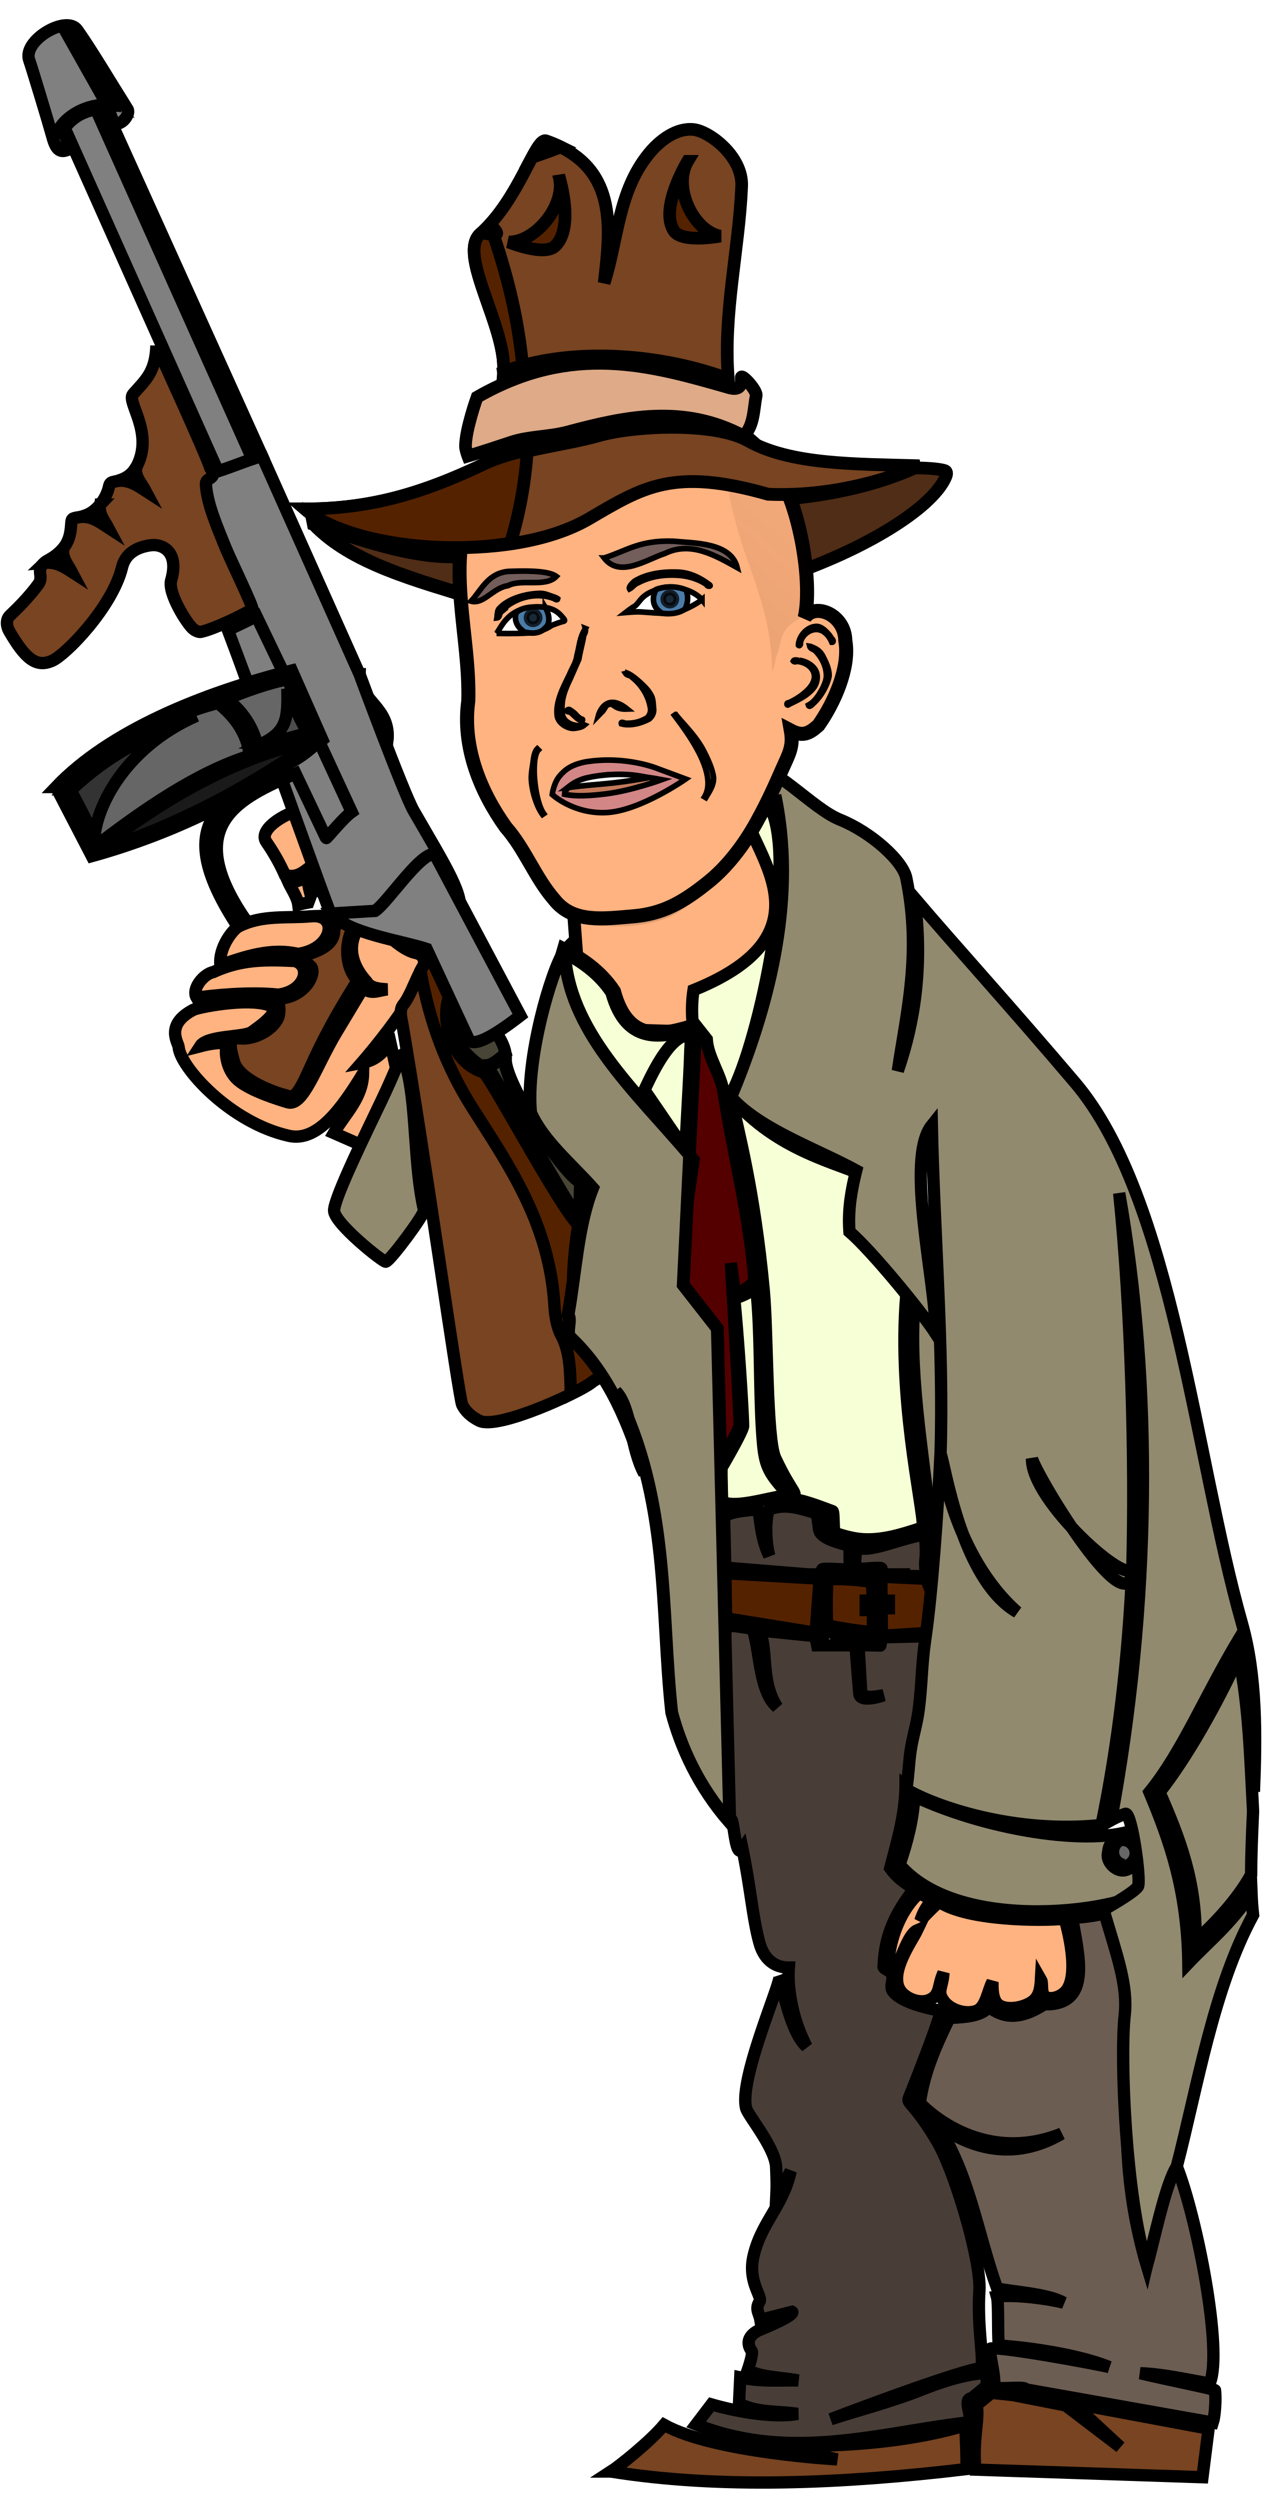 <svg xmlns="http://www.w3.org/2000/svg" xmlns:xlink="http://www.w3.org/1999/xlink" viewBox="0 0 522.58 1015.1"><defs><linearGradient xlink:href="#a" id="c" x1="36.75" y1="44.5" x2="85.5" y2="-8.75" gradientUnits="userSpaceOnUse" gradientTransform="matrix(.687 0 0 .687 87.692 185.669)"/><linearGradient id="a"><stop offset="0" stop-color="#250000"/><stop offset="1" stop-color="#250000" stop-opacity="0"/></linearGradient><linearGradient xlink:href="#b" id="d" x1="60" y1="75.75" x2="42.875" y2="56" gradientUnits="userSpaceOnUse" gradientTransform="matrix(.687 0 0 .687 87.692 185.669)"/><linearGradient id="b"><stop offset="0"/><stop offset="1" stop-opacity="0"/></linearGradient></defs><g transform="translate(-164.42 5.328)"><path d="M310.414 268.416c-.502 10.924 13.065 13.237 11.28 27.43-2.63-5.962-9.894-.356-15.611-13.872-2.962-7 .25-10.184 4.33-13.558z" fill="#fff" stroke="#000" stroke-width="5"/><path d="M287.715 323.51c-5.281.03-18.938 7.52-15.175 12.988 2.849 4.138 5.452 8.62 7.471 13.21 4.267 1.856 7.468-.75 10.679-3.33 5.552-9.921.964-20.193-1.3-22.39-.337-.328-.92-.482-1.675-.477zm2.287 25.399c-.211.076-.366.258-.478.521.16-.17.32-.34.478-.521zm-.478.533c-2.424 2.588-5.12 3.934-8.37 2.675 1.456 3.293 3.974 6.738 4.374 9.88 0 0 5.14-1.259 6.195-1.144-.624-.432-3.166-9.085-2.198-11.411zm24.755 16.75c-12.33 11.473-5.407 22.21-1.032 27.03 1.673 2.771 5.101 2.908 8.458 3.153-3.38.383-7.13 2.415-9.713-.788l-11.034 18.36c-8.246 13.72-13.374 30.156-19.681 28.285-2.897-.86-15.221-4.562-20.303-9.08-4.72-4.198-5.509-11.577-4.351-14.909-2.644-.278-6.011-.045-10.968 1.243 2.906-4.56 17.953-3.548 21.047-5.827 2.996-2.208 12.98-8.861 6.771-10.923-9.07-3.013-28.654.955-30.527 1.931-11.727 6.11-6.084 13.469-5.983 15.13.48 7.933 20.704 30.698 44.825 36.066 11.656 2.594 21.523-11.407 30.06-25.343-.2 10.115-7.386 16.42-11.866 24.2l11.867 5.195 13.964-28.906-2.764-12.511c-3.324 2.878-4.953 6.504-11.856 7.793 0 0 36.542-41.689 22.09-44.67-8.16-1.683-19.003-15.43-19.003-15.43zm-22.578.444c-.324.008-.661.03-1.01.067-9.758.882-19.69-.699-29.173 4.03-2.324.997-8.455 8.655-7.582 15.851 10.602-3.866 21.17-7.066 31.47-4.596 14.11-2.003 16.328-15.592 6.295-15.352zm-17.473 17.95c-7.337.05-14.894.957-23.167 4.751-3.884.739-8.988 6.77-6.771 10.457 5.548-.943 21.84-2.55 33.08-1.265 11.057-1.362 13.565-11.588 6.77-13.676-3.294-.14-6.577-.29-9.912-.267zM545.711 766.825s-5.78 5.338-7.575 7.745c.782-2.561 2.543-6.592 5.513-8.68-1.81-.245-4.595-1.736-5.777-2.813-7.39 6.58-11.352 17.038-12.533 26.132-.212 1.634-.188 4.04 2.33 5.446 2.638-4.232 5.483-14.638 9.112-16.212-2.041 4.289-10.678 16.09-7.386 23.414 1.796 3.993 8.133 6.552 12.188 4.9 4.852-1.978 3.492-5.771 5.927-11.056-.406 6.257-2.79 7.425.102 11.39 2.748 3.766 9.055 5.678 13.403 3.996 3.75-1.45 4.568-8.41 6.397-11.709-.128 4.977.58 8.396 3.13 9.731 3.576 1.873 9.89.57 13.131-1.84 2.53-1.88 3.2-4.767 3.424-8.817.872 1.514-.266 5.87 1.866 7.011 2.705 1.449 6.972-.435 8.716-2.96 5.46-7.898-.975-28.788-.975-28.788-9.177.956-39.507.889-50.992-6.89z" fill="#ffb380" stroke="#000" stroke-width="5"/><path d="M535.694 723.986c-.52 9.506-2.908 18.71-6.017 27.784 26.328 30.784 101.185 16.876 101.526 8.204.341-8.672-3.241-23.633-3.241-23.633-16.348 8.617-60.626 2.438-92.269-12.355zm84.585 17.96c2.97 0 6.094 3.124 6.094 6.094s-3.124 6.083-6.094 6.083-6.083-3.113-6.083-6.083 3.113-6.094 6.083-6.094z" fill="#918a6f" stroke="#000" stroke-width="5"/><path d="M299.153 365.569c1.177 6.665 3.725 12.347-9.74 16.589-3.806 1.199-4.083.068 1.19 4.89 1.926 1.761-.142 8.202-6.516 11.45-3.462 1.764-7.389 1.611-6.998 2.357 1.136 2.169.832 5.694.314 6.919-2.354 5.56-10.287 8.997-15.167 8.514-5.402-.535-4.548 3.287-2.814 9.417 2.205 7.796 17.582 12.805 20.038 13.405 3.674.898 4.611 3.063 10.308-9.636 6.406-14.28 11.327-22.964 19.89-36.776-4.102-3.58-7.924-16.394 2.312-27.654-2.81.127-12.817.526-12.817.526z" fill="#784421" stroke="#000" stroke-width="5"/><path d="M211.059 37.391c-9.875-1.3-18.947 3.555-22.58 9.544-2.015 3.323-1.228 1.97 1.544.16.2.49 2.479 7.599 2.64 8.043-4.284 2.288-5.761-.188-7.252-5.9-.805-3.082-8.186-27.546-9.114-30.08-2.905-7.935 15.061-18.586 19.493-12.346 5.692 8.018 13.202 20.728 20.426 32.204 1.205 1.914-2.316 6.675-5.072 5.713-.977-.341-2.33-5.309-3.05-6.282.598-.903 5.905-.668 2.965-1.056z" fill="gray" stroke="#000" stroke-width="5"/><path d="M190.669 46.652c4.382-5.923 10.187-7.49 16.284-8.163l63.954 141.492c-4.695 3.487-10.97 6.83-17.53 7.022z" fill="gray" stroke="#000" stroke-width="5"/><path d="M234.689 187.003c7.306 5.773 30.12-6.35 36.218-7.022l39.507 88.435s17.987 48.559 21.97 55.457c26.047 45.115 33.317 51.696-33.23 41.696 13.539 41.873-64.465-178.566-64.465-178.566z" fill="gray" stroke="#000" stroke-width="5"/><path d="M227.932 134.995c-.378 10.928-4.524 14.018-9.52 19.753-2.706 3.106 8.339 15.306 1.8 28.705-1.92 3.938-4.856 5.962-9.622 6.828-1.734.316-1.68 1.109-2.12 2.763-.953 3.583-4.639 10.483-11.758 11.585-3.366.52-3.181.417-3.423 3.44-.313 3.916-.954 9.564-9.362 14.121-2.74 1.485-3.484 3.29-3.21 5.26.27 1.939.205 3.157-.773 4.486-3.682 5.007-8.217 9.576-11.467 12.639-1.759 1.658-1.437 4.438-.28 6.423 6.513 11.159 10.879 14.786 17.34 12.004 5.583-2.403 24.515-21.815 28.454-38.005 1.636-6.72 7.809-8.484 11.824-8.963 4.507-.538 11.453 2.591 8.103 14.239-1.503 5.228 6.671 18.139 9.121 19.925 1.07.78 2.259 1.167 2.86 1.049 4.868-.959 16.434-6.408 21.01-9.256.631-.393-9.056-20.39-10.878-24.898-3.42-8.464-7.6-18.077-7.987-25.769-.061-1.232.533-1.693 1.796-2.53 2.534-1.683.018-3.701-.076-4.124-.831-3.733-21.832-49.674-21.832-49.674z" fill="#784421" stroke="#000" stroke-width="5"/><path d="M190.172 217.193c-.806.838-1.066 1.39-3.189 3.06-1.68 1.322-3.697 2.115-4.51 2.904 4.591-.421 7.826 1.576 11.021 3.641-1.602-3.028-4.087-5.746-3.322-9.605zM205.091 199.539c-.805.838-.689 1.045-2.812 2.714-1.68 1.322-3.838 1.958-5.107 2.308 4.592-.421 7.999 2.313 11.194 4.38-1.602-3.029-4.04-5.544-3.275-9.402zM219.762 184.3c-.867 1.249-1.318 2.212-2.978 3.46-1.628 1.223-3.128 1.741-4.46 2.12 4.591-.422 7.997 1.998 11.193 4.064-1.603-3.028-4.52-5.786-3.755-9.644z" fill="#502d16" stroke="#000" stroke-width="5"/><path d="M256.953 250.477c4.382-2.106 9.05-4.242 11.574-5.645l11 22.913c-3.477 2.674-11.544 12.159-13.47 7.022z" fill="gray" stroke="#000" stroke-width="5"/><path d="M187.152 314.225l14.553 28.048c30.39-8.41 64.735-23.706 93.611-47.255L282.9 266.92c-36.716 9.247-74.11 24.617-95.75 47.305z" stroke="#000" stroke-width="5"/><path d="M190.989 315.149l11.486 23.661c20.72-15.986 42.228-30.658 63.403-37.33-1.19-9.334-6.279-16.01-12.98-21.364-23.5 5.839-50.245 22.439-61.91 35.033zM256.35 278.739c5.323 2.998 11.969 11.94 12.749 20.56l22.742-5.973-10.682-22.743c-5.585.68-19.985 5.593-24.81 8.156z" fill="#666" stroke="#000" stroke-width="5"/><path d="M203.777 340.192c40.964-12.632 73.54-34.203 88.698-44.985-29.742 5.97-60.58 22.615-88.698 44.985z" fill="#1a1a1a" stroke="#000" stroke-width="5"/><path d="M193.12 315.54c4.31 8.307 8.353 15.287 9.598 21.249-.312-12.28 11.203-38.19 41.493-51.49-22.247 9.645-34.288 14.63-51.091 30.24z" fill="#333" stroke="#000" stroke-width="5"/><path d="M282.245 304.222c4.139-1.822 9.912-6.596 11.624-8.73l13.353 28.863c-3.513 2.484-10.252 10.884-10.368 10.641l-12.45-26.225c-22.612 9.893-46.832 20.589-20.407 59.223-1.524-.035-3.376.467-4.128 1.203-25.893-40.655-6.142-50.743 22.376-64.973z" fill="gray" stroke="#000" stroke-width="5"/><path d="M194.328 7.546c-1.337-1.532-2.483-.966-3.676-.919l16.426 29.175c1.528-.436 4.03-.088 5.082.46zM206.334 40.052c-.819-.376-1.67-.229-2.527 0l63.09 140.962c.922-.278 1.627-.9 2.279-1.607z" fill="#e6e6e6" stroke="#000" stroke-width="5"/><path d="M340.54 385.52c2.695 4.002 7.863 10.097 6.657 12.822-4.295 9.702.144 27.613 13.523 31.742 2.284.704 30.453 53.968 38.524 61.964-2.892 17.563-2.625 36.208-1.132 36.673 4.174 1.31 10.574 16.99 11.689 21.806.677 2.923-2.805 3.51-5.283 5.541-4.556 3.736-37.813 19.242-45.482 15.464-3.078-1.516-5.514-3.64-6.939-6.427-1.308-2.56-15.312-102.286-24.248-154.361-.521-3.037-1.483-6.026.455-8.351 4.111-4.935 8.542-22.36 12.236-16.876z" fill="#784421" stroke="#000" stroke-width="5"/><path d="M338.924 384.455c-1.208.08-2.474 1.908-3.764 4.396 3.568 20.5 10.311 38.64 21.003 55.549 14.719 23.276 31.452 46.765 33.413 80.756.222 3.863 1.056 8.554 2.675 11.522 3.737 6.854 3.752 15.343 3.918 24.088 4.062-1.996 7.162-3.754 8.337-4.717 2.478-2.032 5.95-2.616 5.273-5.54-1.115-4.815-7.515-20.492-11.69-21.801-1.492-.468-1.758-19.114 1.133-36.677-8.071-7.997-36.236-61.257-38.52-61.964-13.379-4.129-17.815-22.046-13.52-31.748 1.206-2.725-3.965-8.82-6.66-12.821-.52-.771-1.054-1.08-1.6-1.044z" fill="#520" stroke="#000" stroke-width="5"/><path d="M352.294 407.764c3.49 4.717 8.482 3.637 11.005 2.234 3.113 4.538 6.293 9.082 6.452 13.41-4.507 3.78-5.535 3.178-8.78 4.285-1.935.66-18.969-13.613-8.677-19.929z" fill="#484537" stroke="#000" stroke-width="5"/><path d="M316.737 364.503c5.071-3.37 18.296-23.743 24.15-23.078l34.834 65.614c-3.478 2.675-18.737 14.523-21.05 9.55l-17.041-36.634c-10.148-3.384-32.617-6.408-38.477-14.386z" fill="gray" stroke="#000" stroke-width="5"/><path d="M369.751 423.407c-2.93 7.91 23.62 48.344 30.471 51.126-.06 5.409-.402 11.532-.227 16.266-3.169-3.287-34.773-58.858-38.038-63.333 3.582-.174 7.85-5.587 7.794-4.056z" fill="#484537" stroke="#000" stroke-width="5.469"/><path d="M289.527 292.287c-2.712-3.867-7.022-13.867-8.444-17.875.312 12.28-.28 17.322-10.59 22.36 2.71.213 16.172-3.884 19.033-4.485z" fill="#4d4d4d" stroke="#000" stroke-width="5"/><path d="M482.802 606.372a17.19 17.19 0 00-5.961 1.132c-.918 0-2.34 10.156-.044 18.883-3.996-7.977-3.921-18.81-4.53-18.783-5.953.271-11.2 1.1-13.831 2.676l.466 20.88 33.68 2.753h4.893l.795-2.01c-.02-.775 11.203.46 11.19-.315-.059-3.12-.08-6.236-.105-9.353-13.275-3.189-12.228-5.809-12.6-8.481 1.327 1.209 2.659 2.408 3.985 1.876.303-1.615.629-3.218-.11-5.007-7.459-2.312-12.758-4.317-17.828-4.251zm56.991 11.3c-11.797 2.257-21.949 7.466-27.651 5.296a117.483 117.483 0 00-.58 8.431c-.03.836 10.79-.712 10.776.128l-.015 2.386h9.134v.621l9.257.123c-.553-1.98-.814-4.29-.5-7.26.225-2.116.203-6.605-.42-9.724zm-80.06 36.809c-2.7 8.908-.468 22.852-3.252 31.548 4.646 14.038 1.634 33.54 4.263 48.586 1.634-6.324 1.76 15.837 5.15 10.768 3.267 15.642 4.195 28.592 6.928 38.264 2.319 8.21 7.955 9.938 11.91 9.891-.616 7.833 1.175 20.628 7.194 32.103-3.773-3.407-7.208-11.038-10.957-28.506.159 3.778-16.545 41.852-13.587 53.528.754 2.976 11.847 16.046 12.177 23.922.23 5.456.242 7.923.1 11.011 2.274-1.966 3.936-6.06 5.817-9.402-3.01 14.053-11.942 20.85-15.075 34.379-2.484 10.73 3.755 16.464 2.398 18.682-1.865 3.048-.096 4.55.355 7.338l12.866-3.297s2.377 1.02-13.354 7.481c-1.414.581-6.57 3.453-3.042 8.481.74 1.053-1.598 7.726-1.598 7.726 5.323 2.933 13.583 2.915 20.536 4.218-7.724-.146-15.006.59-23.567-1.232l-.5 10.501c6.927 3.922 15.763 3.083 23.778 4.285-8.865 1.72-23.918-.635-34.967-3.852l-6.216 8.181c38.065 15.051 73.786 3.538 109.365-.754 4.456-.538-1.925-9.669 2.53-9.913l6.073-5.04-.011-5.328c-13.87 1.131-24.74 6.534-32.747 9.28-12.898 4.424-15.74 4.916-30.571 9.602 0 0 48.164-18.438 60.522-20.703 2.456-.45-1.196-15.263-.144-31.337.793-12.11-9.992-48.683-17.173-60.785-9.43-15.893-12.441-15.182-11.434-17.706 4.377-10.961 13.486-34.26 12.733-35.389 0 0-14.929-2.253-19.149-7.704-1.716-2.217.622-4.891-.688-7.37-.571-1.082-3.254-1.92-3.219-2.753.54-12.89 4.657-21.472 12.333-31.437-3.292-2.672-6.322-3.955-9.613-8.581 2.893-11.202 6.216-21.963 6.205-34.19 1.667.905 3.163 2.266 5.506 1.31.106-11.069 5.184-30.717 5.362-32.991.723-9.269 1.535-19.15 2.509-28.24l-2.975-.034c-1.784 7.176-2.025 14.137-2.165 20.326-.464-6.321-.885-13.371.944-20.348l-18.783.478c.005-.09-.62 3.415-.617 3.32l-8.889-.188c.323 4.921.669 11.562 1.114 18.836.223 3.629 7.69 1.67 8.903 1.576-1.204.538-9.34 2.92-9.658-.577-.654-7.208-1.178-14.438-1.543-19.737h-15.588l-.707-3.552v-.167l-22.601-2.309c3.398 9.428.378 20.798 7.082 31.127-7.445-6.289-6.957-23.13-10.013-31.87zm21.236 142.653a.557.557 0 00-.055-.234c.017.081.038.153.055.234z" fill="#483e37" stroke="#000" stroke-width="5"/><path d="M616.862 770.52c-3.23 1.202-13.1 3.022-17.117 2.7 2.46 14.987 8.455 35.792-11.324 35.253-10.435 6.766-17.109 5.257-22.53.99-2.737 3.776-9.27 4.23-15.961 4.546-5.25 10.798-10.24 21.744-12.02 34.524 1.466 1.579 24.375 25.623 57.56 12.474-28.986 17.077-51.972-5.643-51.28-4.645 13.632 19.672 16.967 44.673 25.094 67.478 7.656 1.554 20.462 2.13 27.059 5.802-6.204-1.665-20.259-3.474-27.13-2.467.775 2.771.23 14.578.779 19.876 3.805.056 29.191 2.36 44.85 8.719-5.03-1.29-48.8-9.342-48.58-7.285.584 5.393 2.025 9.593 1.927 15.215-.027 1.534 12.736-.464 12.719 1.114l75.989 13.488c.765-2.312 1.341-9.165.876-13.133-.05-.431-18.686-4.162-30.335-6.907 10.457.23 28 4.538 28.216 4.009 5.423-13.248-5.353-67.673-13.41-87.928-7.549 8.9-9.083 27.19-12.138 40.236-10.128-33.963-9.58-66.941-4.928-98.88 2.042-14.014-4.978-32.306-8.314-45.183z" fill="#6c5d53" stroke="#000" stroke-width="5"/><path d="M522.267 634.86l.11 9.725h2.965v3.097H522.4l.122 11.178 22.712-1.459 1.577-11.44c-2.846-1.594-4.767-5.354-6.195-10.257zm-63.297-1.409l.267 18.283 36.353 5.894 1.632-21.99zm44.591 2.376c-1.707.029-2.898.173-3.03.455-.532 1.126-.61 18.08-.056 18.349.554.27 17.359 3.23 18.094 2.453.359-.379.351-4.12.256-8.692h-2.898v-3.807h2.842c-.107-3.924-.251-6.733-.266-7.182-.027-.791-9.821-1.664-14.942-1.577z" fill="#520" stroke="#000" stroke-width="5"/><path d="M513.706 632.374c-6.483.042-14.736.434-15.019.965-.465.871-1.55 24.935-1.143 25.885.045.104.372.213.91.325-.028-5.567.842-23.497 1.243-24.248.378-.708 14.218-.63 19.857-.344.556.028 1.004.065 1.365.108-.055-.937-.114-1.633-.166-1.745-.072-.153-.72-.73-2.021-.796-1.41-.072-2.865-.163-5.026-.15zm5.895 6.06c.1 1.466.2 2.978.277 5.51.334-.01.628-.013.933-.02-.12-3.157-.273-4.957-.389-5.209-.04-.085-.33-.177-.821-.282zm-2.98 7.204c-.135.14-.05 1.093.154 1.228 2.181-.6 4.638-.531 7.392-.5h.011c.12-.017.212-.03.233-.042.251-.154.288-.608.114-.783-.021-.022-.166-.067-.41-.055-2.766.137-4.584-.372-7.493.152zm3.346 3.787c.052 4.107 0 8.456-.31 8.873-.655.88-15.054-1.604-18.595-2.57.06.948.134 1.572.211 1.67.446.563 18.645 3.853 19.382 2.861.35-.47.39-5.715.3-10.444-.864-.374-.892-1.417-.988-.39z" fill="#e3dedb" stroke="#000" stroke-width="5"/><path d="M399.408 393.416l-3.63-48.924 68.282-36.256c15.647 52.85 12.093 32.084 19.352 52.185l-11.408 42.666-18.667 10.81-37.335-1.139z" fill="#ffb380" stroke="#000" stroke-width="5.222"/><path d="M393.643 380.736c-11.335 38.378 14.5 65.293 26.267 83.807 1.974-21.11 17.606-35.81 27.192-53.329-12.37 3.733-27.716 8.462-33.747-13.883-5.416-8.19-13.184-13.267-19.712-16.595z" fill="#f6ffd5" stroke="#000" stroke-width="6.46"/><path d="M461.276 440.13c2.732 13.49 9.395 36.967 13.268 78.489 1.598 17.129 1.066 60.383 4.67 68.06 7.642 16.272 9.783 13.576 6.02 16.85 3.614-.684 13.053 3.244 17.234 4.723.64.226.261 8.597.926 8.82 4.02 1.35 8.193 2.51 12.565 2.613 9.276.22 18.18-3.342 23.207-4.785.452-7.549-11.182-54.882-6.312-98.808.228-2.055-18.296-17.718-19-19.97-1.505-4.813.63-17.869 2.224-23.703-10.836-5.522-35.976-10.042-54.803-32.286zM478.141 324.718c9.954 26.185-8.51 104.488-18.843 117.12-10.922-8.43-15.657-30.2-13.278-45.142 58.41-23.6 22.557-56.678 19.846-74.954 3.944-1.69 9.629 1.022 12.275 2.975z" fill="#f6ffd5" stroke="#000" stroke-width="5"/><path d="M329.926 430.179c3.615 15.05 2.592 38.427 6.662 55.823.371 1.588-13.461 20.292-15.515 20.963-.951.31-21.128-15.67-21.002-20.838.133-5.453 13.681-32.875 19.342-44.804 10.722-22.597 7.8-22.436 10.513-11.144zM542.443 613.938c-3.271-29.517-9.548-64.909-6.416-92.51 0 0 2.84 2.839 4.06 2.275 1.222-.565 3.542-50.03 11.21-56.853-.065 55.375 1.18 137.686-3.932 175.624-6.608-4.827-4.686-26.41-4.922-28.536z" fill="#918a6f" stroke="#000" stroke-width="5"/><path d="M412.468 998.18c3.288-2.12 15.641-11.901 21.594-18.952 20.378 11.304 70.295 14.013 70.295 14.013l-26.635-5.745c24.884.958 54.278-.751 78.553-8.038.38 3.926.672 13.556.602 17.71-50.278 5.965-100.08 8.106-144.407 1.012z" fill="#784421" stroke="#000" stroke-width="5"/><ellipse ry="172.024" rx="166.85" cy="3516.791" cx="2031.952" transform="matrix(.032 0 0 .031 555.231 638.072)" fill="#666" stroke="#000" stroke-width="157.514"/><g stroke="#000" stroke-width="13.514"><path d="M1611.2 3611.6c-7.712 0-13.965 6.252-13.965 13.965 0 7.712 6.252 13.965 13.965 13.965.5 0 .995-.026 1.481-.077-7.015-.74-12.483-6.676-12.483-13.887 0-7.212 5.468-13.147 12.483-13.887a14.212 14.212 0 00-1.481-.077z" fill="#b3b3b3" transform="matrix(.355 0 0 .385 48.375 -649.22)"/><path d="M1608.2 3611.7c-7.713 0-13.914 6.276-13.914 13.988s6.36 13.956 14.073 13.956c.5 0 .995-.026 1.481-.077-7.015-.74-12.59-6.667-12.59-13.878 0-7.212 5.416-13.171 12.431-13.911a14.212 14.212 0 00-1.481-.077z" transform="matrix(.355 0 0 .385 48.375 -649.22)"/></g><path d="M447.102 411.214s-1.213 23.464-2.664 52.385c.542.67 1.08 1.345 1.61 2.02l-2.598 17.805c-.552 11.145-1.085 22.25-1.598 32.958l13.842 17.695 1.266 54.249c3.33-5.576 7.378-13.112 7.715-14.842.241-1.241-1.485-32.057-3.486-65.982.725 5.308 1.502 12.112 2.032 12.366.808.388 7.19-3.62 7.504-5.361-1.885-25.676-8.583-50.974-12.529-76.465-1.147-7.411-6.324-13.951-6.82-21.41z" fill="#500" stroke="#000" stroke-width="5"/><path d="M443.728 415.015c-7.38.352-14.452 15.397-17.64 22.268l16.596 24.299c.873-17.376 1.719-30.419 2.01-39.717.087-2.776.41-4.137-.256-6.838a5.384 5.384 0 00-.71-.011zm18.23 100.858c2.314 21.115 4.4 56.76 4.176 58.007-.385 2.132-5.61 11.368-8.719 16.697-.134 5.822.155 7.842.166 13.627 5.105 3.686 22.965-2.829 27.386-2.265-7.793-8.286-9.776-11.38-10.657-20.425-1.795-18.437-.716-46.782-2.957-64.5-.342 1.775-8.148 4.97-8.306 4.631-.292-.626-.446-1.81-1.09-5.773z" fill="#f6ffd5" stroke="#000" stroke-width="5"/><path d="M560.489 997.398c-1.26-12.133 1.766-21.297.444-26.2l6.073-4.995 8.636.905 21.449 4.222 22.199 16.9-19.182-17.76 55.06 10.301-2.487 19.715z" fill="#784421" stroke="#000" stroke-width="5"/><path d="M393.643 380.74c1.252 32.32 28.232 56.363 50.795 82.859l-2.586 52.783 13.842 17.695 5.05 200.538c-12.904-14.864-19.794-30.529-23.576-44.604-4.53-40.932-.625-86.642-22.732-130.352 6.22 6.461 6.123 23.227 11.688 33.312-6.06-19.375-13.923-39.931-30.035-55.184-2.074-1.964.588-6.952-1.002-9.273 3.077-17.333 3.936-36.3 9.96-51.458-8.704-9.806-20.04-19.088-25.149-30.553-2.136-21.78 8.4-57.937 13.745-65.763z" fill="#918a6f" stroke="#000" stroke-width="5.206"/><path d="M467.271 304.684c-2.387.014-4.606.813-6.593 2.697.039 3.529 2.16 10.423 3.452 12.666 4.265-2.29 10.515-.265 14.437 2.28.354.229.657.041.706-4.542.107.362 1.01 5.527 1.064 5.859 7.04 42.79-6.119 85.14-19.061 116.485 11.42 12.972 34.45 20.883 50.82 29.787-1.756 7.07-3.472 15.32-2.764 24.854 9.142 7.881 29.252 32.46 34.931 41.206.473-19.669-12.569-70.632-1.484-84.436.88 42.914 4.928 91.417 3.537 133.382-.08 2.435 5.296 41.455 31.13 64.302-22.805-13.01-29.335-60.316-31.13-64.302-1.022 21.454-3.348 56.05-6.245 75.716-1.467 9.959-1.316 18.558-2.658 28.544-.779 5.801-2.273 10.134-3.188 15.925-.771 4.885-.944 11.228-1.818 16.105 11.569 6.78 43.724 18.215 79.263 14.452 6.896-33.266 10.908-68.26 12.525-104.48-1.247 8.398-41.027-27.129-40.75-44.18 3.174 9.3 40.47 70.33 40.75 44.18 1.229-44.56-.504-104.932-5.33-152.062 13.683 77.665 13.005 166.843-3.298 254.593 0 0 3.23-1.791 5.85-2.598 2.55-.784 6.429 27.526 5.04 29.572-1.791 2.64-13.975 9.414-13.975 9.414 5.485 18.737 9.993 30.563 8.592 43.024-1.816 16.148.175 72.64 9.032 101.452 2.785-9.525 7.391-32.834 12.137-40.236 8.386-32.342 14.836-72.405 30.994-102.155-.324-2.84-.534-5.832-.655-8.947-8.547 12.889-17.095 19.493-25.643 28.495-.41-29.801-7.594-49.762-15.785-69.388 13.412-16.457 22.334-38.943 36.9-63.14 5.54 21.8 5.325 42.327 5.517 62.94.913-22.71 1.192-47.066-4.929-68.6-18.894-66.486-28.075-172.626-67.712-219.305-26.626-31.354-48.349-55.176-65.182-74.94 4.326 32.718-2.112 56.547-6.783 70.176 3.525-23.653 9.64-47.567 3.563-77.76-1.035-7.312-14.481-19.19-27.04-24.234-11.372-4.566-26.707-22.869-38.208-22.8zM667.427 667.22c-8.837 19.175-20.907 40.858-32.192 55.138 7.868 17.96 15.174 36.32 14.62 60.298 7.233-6.408 16.93-16.527 22.59-26.886-.004-8.027.378-16.72.777-25.764-1.153-21.086-1.635-42.3-5.795-62.785z" fill="#918a6f" stroke="#000" stroke-width="5"/><g transform="matrix(4.307 0 0 4.307 -68.756 -651.44)"><path d="M83.733 199.4c3.586 3.763 9.65 5.285 15.402 7.091-.073-1.518-.051-2.875-.016-4.26-4.828.967-11.079-1.432-15.386-2.83z" fill="#502d16" stroke="#000" stroke-width="1.316"/><path d="M125.565 197.23c-.295 2.83.582 5.141 1.07 7.625 8.474-2.62 15.326-6.804 16.658-9.86.068-.156.199-.526-.09-.618-.612-.196-2.022-.253-2.805-.253-4.382 1.972-9.641 2.903-14.833 3.106z" fill="#502d16" stroke="#000" stroke-width="1.193"/><path d="M111.199 187.343c5.878-.055 12.419 1.655 15.98 6.687 2.511 3.835 3.548 11.129 2.82 14.22.994-1.469 3.803-.287 3.832 2.16.46 2.559-1.076 5.917-2.533 7.98-.835.741-1.442 1.108-2.599.502.264 1.502-.194 2.231-.797 3.583-.613 1.376-1.267 2.935-2.474 5.11-1.22 2.2-2.808 4.21-4.49 5.56-2.416 1.952-4.328 3.022-7.12 3.253-2.792.232-5.642.673-7.422-1.568-1.813-2.082-2.75-4.765-4.58-6.84-2.452-3.43-4.12-7.64-3.527-11.915.168-6.128-2.076-12.473.206-18.429 2.099-5.154 6.828-9.386 12.383-10.3z" fill="#ffb380" fill-rule="evenodd" stroke="#000" stroke-width="1.323"/><path d="M111.094 202.615c2.141-.681 3.3-1.68 6.486-1.583 2.014.197 5.464.103 6.058 2.49-2.09-1.165-4.382-2.514-6.82-1.33-1.745.567-4.242 2.343-5.724.423zM98.551 206.692c.971-1.053 1.553-2.596 3.453-2.808 1.165-.038 3.75-.156 4.583.468-1.023 1.068-3.272.196-4.556.875-1.427.202-2.276 1.778-3.48 1.465z" fill="#735e5b" fill-rule="evenodd" stroke="#000" stroke-width=".529"/><path d="M109.323 209.263c-.564.88-.536 1.599-.783 2.483-.096.777-.463 1.21-.688 1.795-.565 1.173-1.363 2.592-1.183 3.965.099.723 1.064 1.291 1.72 1.159.297-.044.617-.096.861-.31-.377-.173-.472.167-.85.034-.554-.071-1.235-.484-1.242-1.132-.162-1.246.24-2.198.746-3.264.245-.532.567-1.305.809-1.84.126-.788.356-1.529.459-2.235.111-.174.216-.423.15-.655z" fill-opacity=".46" fill-rule="evenodd" stroke="#000" stroke-width=".529"/><path d="M113.126 213.503c.144.219.44.148.592.355.87.685 1.564 1.726 1.742 2.928.067.432-.178.897-.551 1.022-.571.305-1.212.41-1.84.385-.099-.051-.43-.187-.348.061.81.221 1.838-.041 2.578-.435a1.07 1.07 0 00.455-1.054c-.065-.817-.046-1.002-.496-1.622-.363-.475-1.388-1.416-1.913-1.64a.447.447 0 00-.219 0z" fill-opacity=".472" fill-rule="evenodd" stroke="#000" stroke-width=".529"/><path d="M110.551 217.471s.607-2.338 2.733-.607c-1.488.06-1.184-.79-1.974-.334-.516.79-.121.273-.759.941zM107.76 216.89c-.247.03-.203.25.007.233.127-.003.33.194.414.283.26.232.432.444.772.547.102.039.18-.143.05-.146-.115-.022-.122-.04-.216-.112-.249-.153-.369-.382-.606-.552-.083-.05-.325-.261-.42-.254z" fill="#72534d" fill-rule="evenodd" stroke="#000" stroke-width=".529"/><path d="M117.837 217.365l-.117.085c.52.702 1.573 2.067 2.32 3.539.374.736.669 1.498.787 2.212.119.715.063 1.38-.27 1.933l.122.072c.355-.59.834-1.291.712-2.027-.122-.737-.51-1.593-.889-2.337-.755-1.488-2.146-2.778-2.665-3.477zM104.79 220.611c-.214.213-.324.625-.383 1.142-.059.518-.227 1.227-.172 1.87.108 1.283.584 2.536 1.049 3.175l.117-.08c-.426-.586-.747-1.924-.855-3.193a9.299 9.299 0 010-1.758c.058-.504.184-.89.347-1.052z" fill-opacity=".267" fill-rule="evenodd" stroke="#000" stroke-width=".529"/><path d="M131.14 209.066c-.879-.015-1.696.892-1.73 1.772.12.148.24-.118.182-.222.124-.615.655-1.119 1.268-1.237.352-.065.73.025 1.01.252.315.237.538.576.691.935.187.017.136-.255.019-.318-.113-.148-.195-.319-.328-.451-.282-.32-.675-.72-1.112-.731zM130.476 210.938c.069.285.424.28.582.487.616.652 1.043 1.541.981 2.453-.09.61-.408 1.157-.731 1.672-.25.373-.559.72-.958.935.086.288.382-.075.497-.182.682-.63 1.244-1.598 1.448-2.499.07-.641-.313-1.415-.602-1.976-.27-.478-.617-.674-1.14-.875a.829.829 0 00-.077-.015z" fill-opacity=".498" fill-rule="evenodd" stroke="#000" stroke-width=".529"/><path d="M129.486 212.256c-.175.016-.465-.112-.556.08.134.164.383-.036.56.058.523.094 1.039.38 1.292.86.174.31.178.695.04 1.02-.223.549-.688.951-1.148 1.303a6.677 6.677 0 01-1.204.695c-.224-.038-.158.351.03.155.853-.414 1.844-.858 2.4-1.645.277-.403.386-1.022.172-1.485-.253-.584-.968-.962-1.586-1.041zM118.134 203.953c-1.387-.07-2.98.11-4.178.85-.16.144-.586.525-.464.73.298-.155.483-.479.814-.578 1.243-.664 2.7-.817 4.086-.678.84.104 1.673.373 2.374.857.022.207.515.188.24-.014-.87-.646-1.799-1.108-2.872-1.167zM105.032 205.951c-1.299.03-2.988.468-3.856 1.457-.166.207-.153.595-.194.86.287-.033.214-.406.395-.558a3.64 3.64 0 011.091-.903c1.163-.657 2.62-.855 3.883-.369.102.051.327.22.364.019-.15-.113-.347-.163-.524-.23-.444-.143-.693-.28-1.159-.276z" fill-opacity=".498" fill-rule="evenodd" stroke="#000" stroke-width=".529"/><path d="M111.188 187.406a7.771 7.771 0 00-1.852.216c-.093.022-.187.043-.279.068-.094.023-.189.054-.283.08-2.527.776-4.639 2.606-6.843 4.384-1.187 1.232-2.576 2.892-3.401 4.39-.23.744-1.103 4.952-1.182 5.52 1.355-5.517 5.685-11.377 10.822-12.631 5.219-1.274 13.282-.375 14.637 6.858 1.35 7.218 3.99 10.038 4.132 17.068.115-.178.288-1.2.481-1.684.194-.484.287-1.28.486-1.739.398-.916.911-1.226 1.922-1.762.032-.835.618-2.81.586-3.65-.378-2.605-.945-5.997-2.04-8.732a14.17 14.17 0 00-2.708-3.714c-.017-.01-.032-.027-.05-.036-2.649-1.986-5.62-3.595-8.848-4.195-.083-.015-.168-.027-.252-.04-1.037-.176-2.1-.25-3.187-.194-.32-.07-.634-.124-.94-.162-.401-.01-.798-.046-1.2-.045z" fill="url(#c)" fill-opacity=".114" fill-rule="evenodd"/><path d="M110.581 222.421c-.364 0-4.251 1.58-3.887 2.308.365.73 3.098 1.883 4.677 1.397 1.58-.486 5.83-2.065 6.074-2.612.243-.546-6.864-1.093-6.864-1.093z" fill="#682323" fill-opacity=".403" fill-rule="evenodd" stroke="#000" stroke-width=".529"/><path d="M118.781 223.454s-4.252 2.976-7.41 3.158c-3.158.182-5.17-1.694-5.17-1.694s.126-1.077.703-1.756c.537-.631 1.145-1.07 2.457-1.33 3.826-.608 6.808.65 6.808.65zm-2.247.06s-3.723-.714-5.545-.41-1.722.18-2.694.757c-1.017.604-.854.987-1.158.987.834.178 1.787.299 4.148.003 2.404-.302 5.249-1.337 5.249-1.337z" fill="#d38686" fill-rule="evenodd" stroke="#000" stroke-width=".529"/><path d="M115.24 223.334s-1.616-.494-4.026-.262c-2.41.23-2.962.719-3.566 1.182 3.176-.396 3.885-.256 7.593-.92z" fill="#f5f5f5" fill-rule="evenodd" stroke="#000" stroke-width=".529"/><path d="M128.923 219.168s-2.749 12.026-13.057 16.32c-10.307 1.547-10.479-2.232-10.479-2.232s.859 2.061 2.233 3.092c1.375 1.03 6.013 1.546 9.449.172 3.436-1.375 11.682-9.62 11.854-17.352z" fill="url(#d)" fill-opacity=".267" fill-rule="evenodd"/><path d="M120.316 206.542s-1.05-1.32-3.52-1.15c-2.232.54-2.195 1.255-2.804 1.763-.236.101-.883.605-.883.605s.812-.068 1.218-.068c.406 0 2.605.237 3.35.101.744-.135 2.03-.744 2.639-1.251zM100.951 209.73c.447-.603 1.053-2.202 3.158-2.441 2.106-.24 2.68.478 3.063.91.383.43.131.358-.144.454-.268.093-.41.132-.861.31-.658.467-1.436.67-2.105.718-.67.048-1.73.077-3.11.048z" fill="#fff" fill-rule="evenodd" stroke="#000" stroke-width=".529"/><path d="M105.545 207.265s.79 1.292-.024 1.962c-.67.765-1.938.359-1.938.359s-1.124-.622-.79-1.77c.623-.814 2.752-.551 2.752-.551zM115.994 205.582s-.862 1.388.574 2.25c1.483.19 2.153-.408 2.153-.408s.479-.837.096-1.794c-1.436-.622-2.823-.048-2.823-.048z" fill="#4b7ca8" fill-rule="evenodd" stroke="#000" stroke-width=".529"/><circle cx="104.397" cy="208.246" r=".622" opacity=".756" fill-opacity=".886" stroke="#000" stroke-width=".529" stroke-linecap="round"/><circle cx="117.286" cy="206.491" r=".622" opacity=".756" fill-opacity=".886" stroke="#000" stroke-width=".529" stroke-linecap="round"/><path d="M82.875 197.995c6.836.014 12.042-1.82 17.248-4.234 3.095-1.435 7.145-1.733 10.506-2.69 3.309-.941 10.871-1.294 14.028.492 4.025 2.278 10.133 2.187 16.165 2.363-3.837 1.62-8.922 2.915-14.272 2.68-8.934-2.545-11.785-.67-16.863 2.3-7.56 4.422-22.274 3.015-26.813-.911z" fill="#784421" stroke="#000" stroke-width="1.206"/><path d="M98.025 192.114c-.013-1.587 1.091-4.658 1.091-4.658 8.976-5.15 16.357-3.014 23.743-.898.376.108 1.289.315 1.163-.926-.05-.485 1.452 1.113 1.41 1.65-.258 1.354-.201 2.878-1.191 3.837-5.657-3.045-11.244-1.81-16.574-.384-1.779.476-3.642.404-5.319.96-1.411.468-2.78.928-4.098 1.316 0 0-.223-.59-.225-.897z" fill="#deaa87" stroke="#000" stroke-width="1.193"/><path d="M101.6 185.083c.298-4.231-4.372-11.073-2.182-13.03 3.71-3.316 5.188-9.1 6.202-8.748 6.73 2.332 6.119 7.978 5.477 13.381 1.303-4.09 1.31-8.64 4.223-12.195 1.009-1.232 2.578-2.449 4.222-2.264 1.474.166 4.637 2.516 4.518 5.346-.252 6.01-1.755 11.94-1.262 18.142-7.739-2.834-16.113-2.668-21.198-.633z" fill="#784421" stroke="#000" stroke-width="1.193"/><path d="M106.818 166.564c.803 2.654-2.143 6.311-4.724 6.266 0 0 3.328 1.368 4.368.388 1.9-1.79.356-6.654.356-6.654zM118.969 165.223c-1.435 2.43.542 6.581 3.07 7.05 0 0-3.582.673-4.356-.49-1.414-2.122 1.285-6.56 1.285-6.56zM103.848 192.445c-1.44.329-2.836.724-4.074 1.31-5.1 2.414-10.2 4.248-16.898 4.234 3.292 2.907 12.053 4.432 19.386 3.232a38.591 38.591 0 001.587-8.776zM105.582 163.288c-.346-.054-.751.577-1.275 1.55a52.23 52.23 0 002.69-.97 11.941 11.941 0 00-1.368-.566c-.016-.005-.031-.011-.047-.014zm-5.274 7.883c1.786 1.659-.57.6-.88.878-2.19 1.957 2.48 8.8 2.18 13.03.56-.223 1.159-.423 1.793-.6-.408-4.461-1.5-8.894-3.093-13.308z" fill="#520" stroke="#000" stroke-width="1.193"/></g></g></svg>